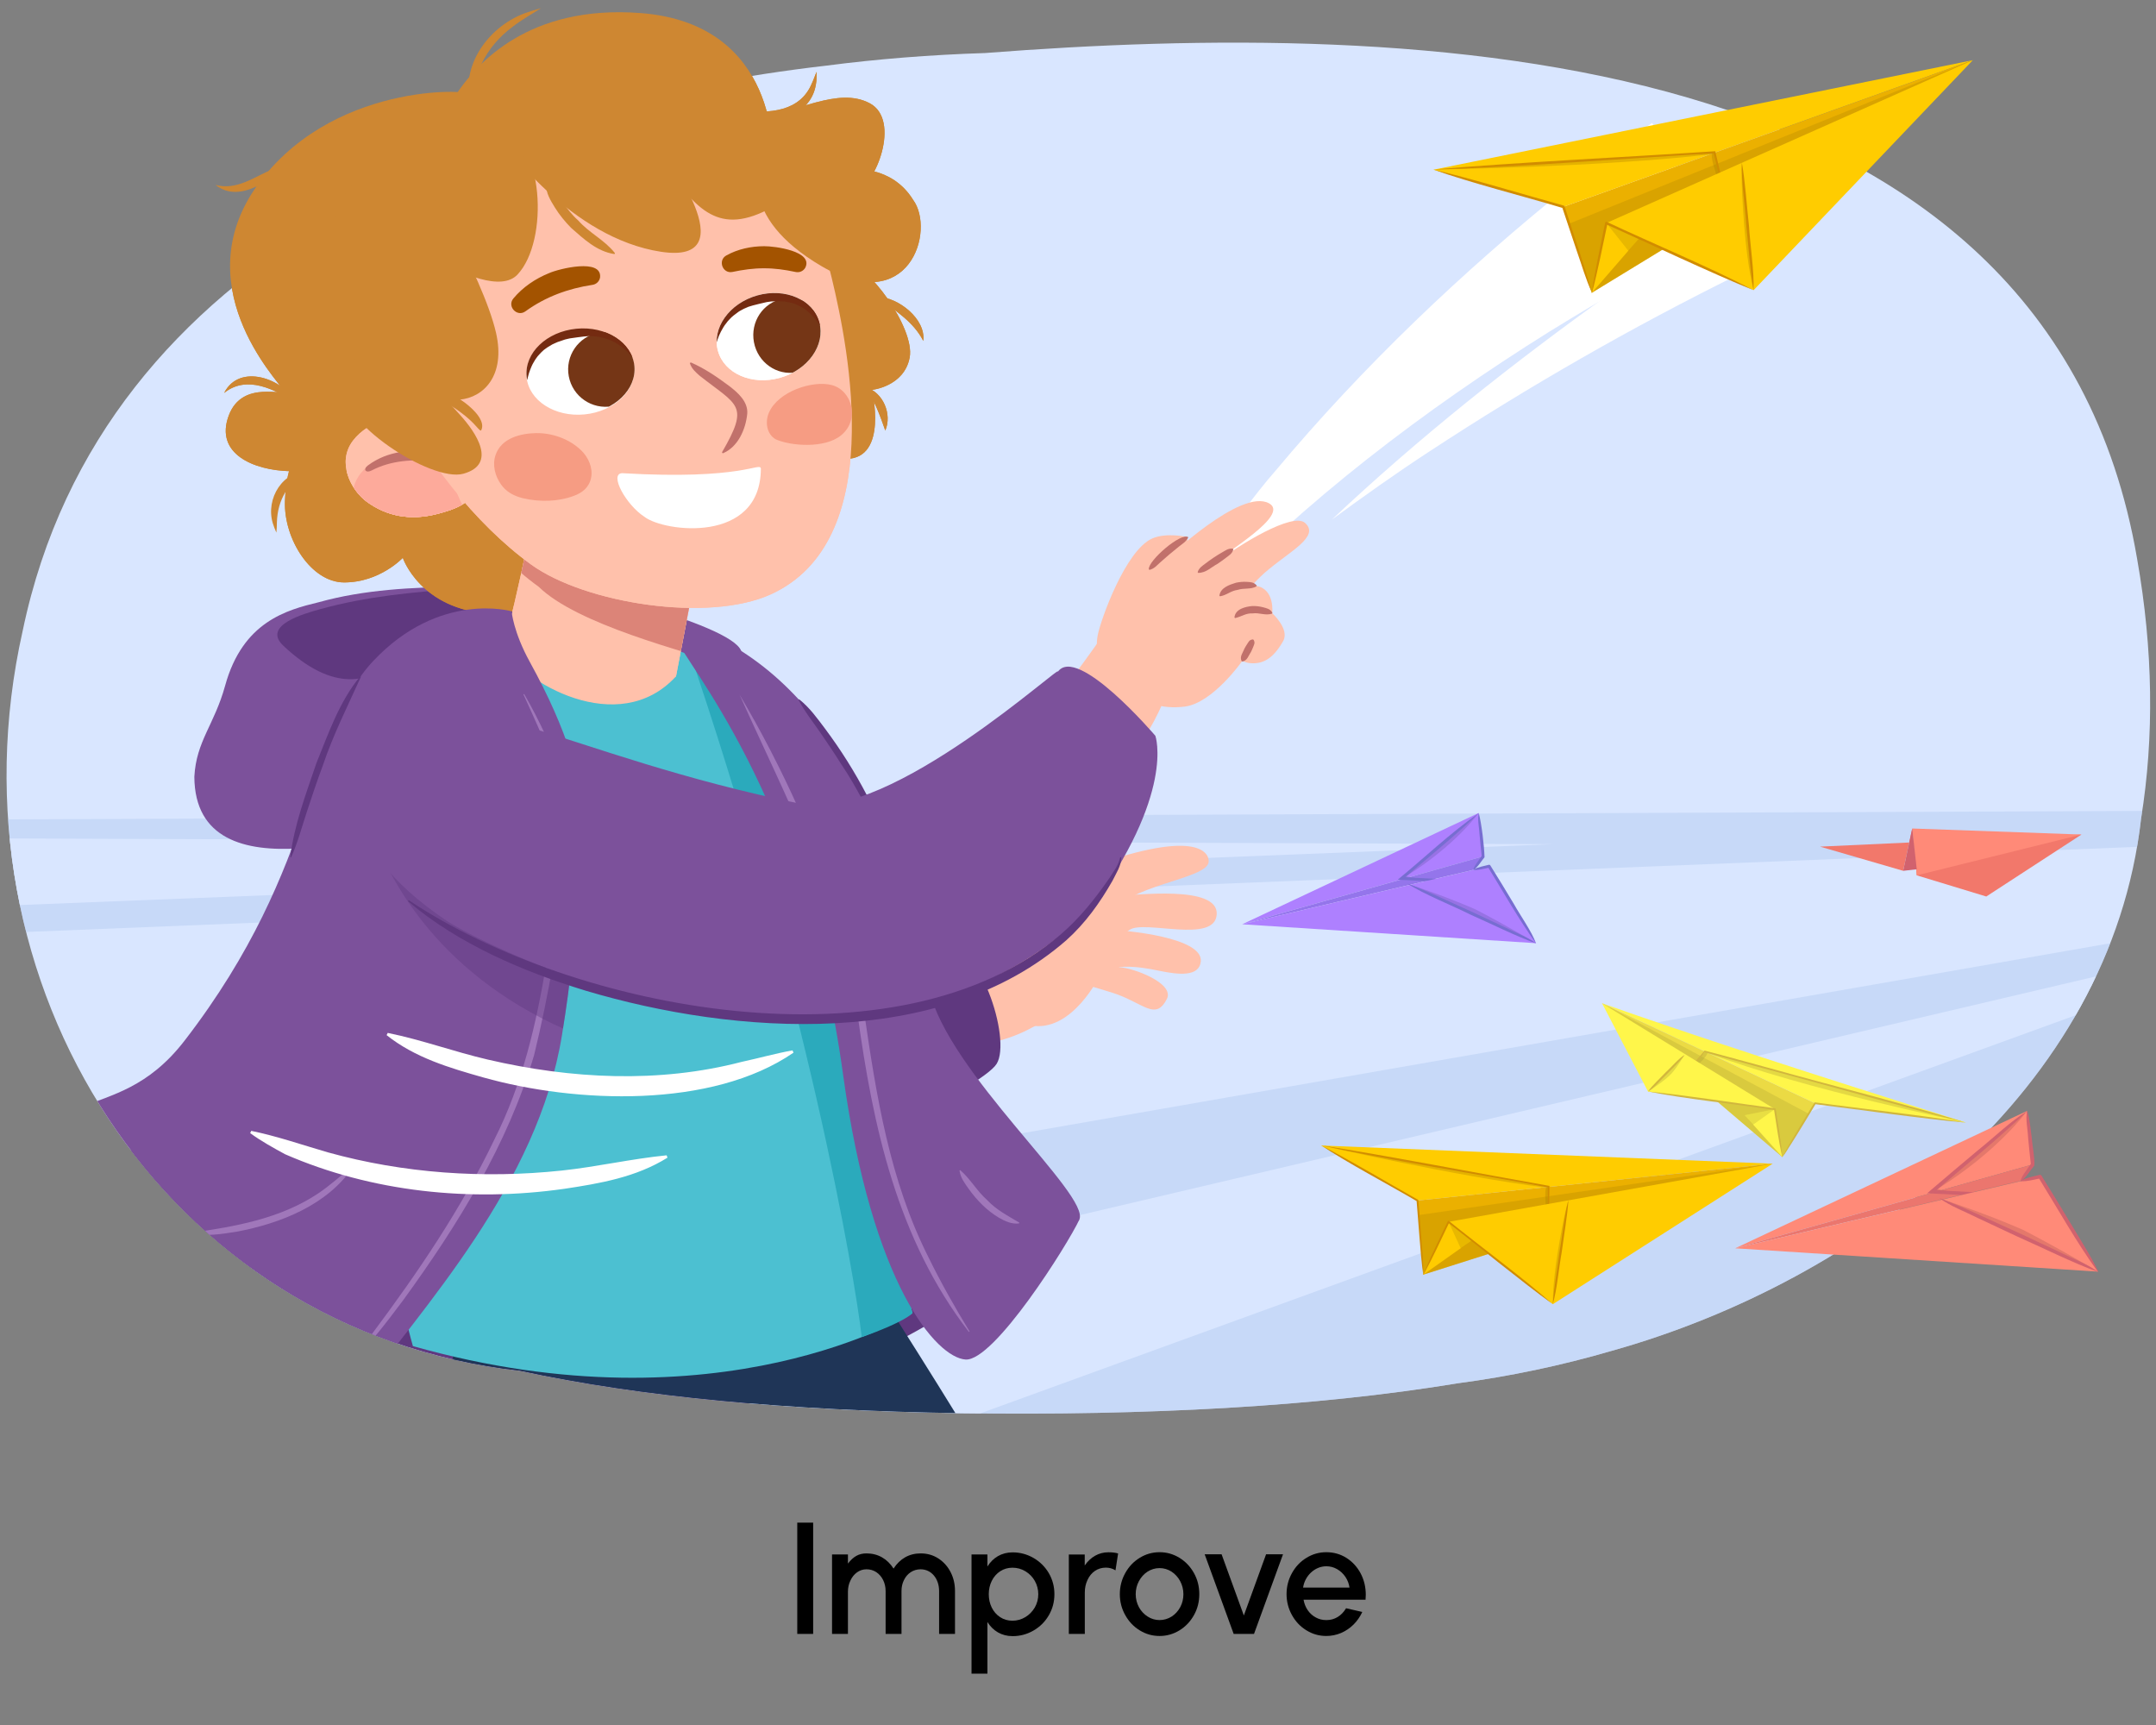 <?xml version="1.0" encoding="UTF-8"?>
<svg id="uuid-d55c7751-4262-4955-b79c-ecc1eb23493b" data-name="Artwork" xmlns="http://www.w3.org/2000/svg" width="380" height="304" xmlns:xlink="http://www.w3.org/1999/xlink" viewBox="0 0 380 304">
  <rect x="0" y="0" width="380" height="304" fill="#808080" stroke="none"/>
  <defs>
    <clipPath id="uuid-e447fe72-3fc0-4dd0-be49-e4cb971bd940">
      <path d="M-23.321,112.577C-39,20.513-151,17.55-226.363,23.393c-9.741,.31-19.045,1.06-27.915,2.212-58.722,6.76-127.722,32.44-141.722,99.602-14,62.224,25,123.46,87.657,130.422,10.629,2.293,22.329,4.037,35.278,5.276,12.949,1.236,27.154,1.974,42.72,2.192,16.412,.229,31.905-.081,46.463-.928,14.558-.85,28.19-2.262,40.93-4.361,8.992-1.194,18.096-3.095,27.059-5.712,43.892-12.317,87.892-45.898,93.265-93.799,2.331-14.392,2.119-29.79-.693-45.72Z" style="fill: #d9e6ff;"/>
    </clipPath>
    <clipPath id="uuid-736e936e-81cc-4966-8310-377d08b9f9eb">
      <path d="M376.679,98.53C361,6.466,249,3.503,173.637,9.346c-9.741,.31-19.045,1.06-27.915,2.212C87,18.318,18,43.998,4,111.16c-14,62.224,25,123.46,87.657,130.422,10.629,2.293,22.329,4.037,35.278,5.276,12.949,1.236,27.154,1.974,42.72,2.192,16.412,.229,31.905-.081,46.463-.928,14.558-.85,28.19-2.262,40.93-4.361,8.992-1.194,18.096-3.095,27.059-5.712,43.892-12.317,87.892-45.898,93.265-93.799,2.331-14.392,2.119-29.79-.693-45.72Z" style="fill: #d9e6ff;"/>
    </clipPath>
    <clipPath id="uuid-a2b6fa93-3a6c-4949-b990-587dffde5416">
      <path d="M119.149,119.193l4.88-25.518-29.329-6.79s-3.371,18.428-6.08,27.126c9.809,.93,23.311,8.786,30.529,5.182Z" style="fill: #ffc1ab;"/>
    </clipPath>
    <clipPath id="uuid-ed04adf9-7c46-4f69-a98a-80031d2fbffb">
      <path d="M121.077,120.376l5.085-25.489-33.942-7.428s-5.538,16.699-8.474,25.366c3.826,8.422,17.522,18.34,37.331,7.551Z" style="fill: none;"/>
    </clipPath>
    <clipPath id="uuid-7cb8a2c9-5c17-42fe-a845-f4b9a3467d97">
      <path d="M90.175,107.731s-12.679-3.665-24.369,8.733c-11.69,12.399-9.186,35.721-33.279,66.936-12.867,16.67-26.064,4.631-26.795,29.333,.966,14.172,12.67,28.084,32.515,34.89,14.539,2.01,14.398,11.338,26.822-4.548,12.628-17.035,29.706-34.401,33.967-60.584,3.448-21.189,1.342-21.341,2.067-26.585s10.823-17.601-7.727-39.263c-5.188-6.059-3.201-8.912-3.201-8.912Z" style="fill: none;"/>
    </clipPath>
    <clipPath id="uuid-aec9be72-cf83-42ac-9145-05eb36d9272a">
      <path d="M90.175,107.731s-12.679-3.665-24.369,8.733c-11.69,12.399-9.186,35.721-33.279,66.936-12.867,16.67-26.064,4.631-26.795,29.333,.966,14.172,11.487,26.332,32.515,34.89,13.8,4.342,17.486,6.461,23.913-.481,12.628-17.035,32.615-38.468,36.876-64.651,3.448-21.189,1.342-21.341,2.067-26.585s6.036-14.285-7.727-39.263c-2.919-5.298-3.201-8.912-3.201-8.912Z" style="fill: none;"/>
    </clipPath>
    <clipPath id="uuid-66844642-e4cd-4ea4-966a-bc8069745824">
      <path d="M62.214,77.654c2.829-3.705,8.003-4.499,12.033-5.069,1.47-.207,1.908,1.321,1.216,2.236,.031,.019,.067,.022,.096,.046,.048,.037,.087,.082,.134,.122,1.915,.985,3.04,2.939,3.978,5.024,1.001,1.798,1.829,3.72,2.717,5.592,.073,.063,.152,.117,.216,.207,1.965,2.749-3.623,4.268-5.582,4.769-4.793,1.226-8.918,.353-12.364-2.157-2.803-2.043-5.359-6.951-2.443-10.77Z" style="fill: #ffc1ab;"/>
    </clipPath>
    <clipPath id="uuid-b23d7226-f4e8-448a-96e9-33486c989044">
      <path d="M92.818,66.348c.403,4.14,4.981,7.083,10.229,6.574,5.244-.509,9.169-4.278,8.767-8.417-.404-4.139-4.981-7.083-10.226-6.573-5.246,.509-9.173,4.278-8.77,8.416Z" style="fill: none;"/>
    </clipPath>
    <clipPath id="uuid-e790cf62-b2d6-45a5-b2fb-5f59e587c2b1">
      <path d="M144.405,56.808c1.106,4.008-1.997,8.383-6.929,9.77-4.932,1.388-9.828-.736-10.934-4.745-1.106-4.007,1.994-8.381,6.928-9.769,4.932-1.387,9.828,.737,10.935,4.745Z" style="fill: #fff;"/>
    </clipPath>
    <clipPath id="uuid-7a0efd9d-b64e-4366-bdec-989cc0f139b3">
      <path d="M62.214,77.654c2.829-3.705,8.003-4.499,12.033-5.069,1.47-.207,1.908,1.321,1.216,2.236,.031,.019,.067,.022,.096,.046,.048,.037,.087,.082,.134,.122,1.915,.985,3.04,2.939,3.978,5.024,1.001,1.798,1.829,3.72,2.717,5.592,.073,.063,.152,.117,.216,.207,1.965,2.749-3.623,4.268-5.582,4.769-4.793,1.226-8.918,.353-12.364-2.157-2.803-2.043-5.359-6.951-2.443-10.77Z" style="fill: #ffc1ab;"/>
    </clipPath>
    <clipPath id="uuid-e452399e-465a-4395-a046-2e24c2abf0e9">
      <path d="M92.818,66.348c.403,4.14,4.981,7.083,10.229,6.574,5.244-.509,9.169-4.278,8.767-8.417-.404-4.139-4.981-7.083-10.226-6.573-5.246,.509-9.173,4.278-8.77,8.416Z" style="fill: none;"/>
    </clipPath>
    <clipPath id="uuid-e606cf13-44fb-4f3c-a6d6-b1c60006c602">
      <path d="M144.405,56.808c1.106,4.008-1.997,8.383-6.929,9.77-4.932,1.388-9.828-.736-10.934-4.745-1.106-4.007,1.994-8.381,6.928-9.769,4.932-1.387,9.828,.737,10.935,4.745Z" style="fill: #fff;"/>
    </clipPath>
    <clipPath id="uuid-82fd7137-5c3f-4a79-9f29-e99489369a01">
      <path d="M658.108,39.228c-1.978-.25-3.955-.501-5.929-.76-54.603-7.154-109.511-19.156-164.477-7.307-9.59,2.067-18.753,4.85-27.311,8.483-31.919,11.1-52.891,38.358-56.885,68.342-6.991,45.43-.999,100.855,42.942,123.57,72.902,38.161,165.777,42.704,246.195,21.648,11.69-3.669,22.918-8.456,33.533-14.569,10.615-6.113,20.617-13.552,29.855-22.525,29.96-29.984,27.962-76.323,11.984-112.667-12.24-26.859-38.293-47.807-68.542-56.764-13.386-3.964-27.403-5.684-41.365-7.45Z" style="fill: #d2ffff;"/>
    </clipPath>
  </defs>
  <g>
    <path d="M-23.321,112.577C-39,20.513-151,17.55-226.363,23.393c-9.741,.31-19.045,1.06-27.915,2.212-58.722,6.76-127.722,32.44-141.722,99.602-14,62.224,25,123.46,87.657,130.422,10.629,2.293,22.329,4.037,35.278,5.276,12.949,1.236,27.154,1.974,42.72,2.192,16.412,.229,31.905-.081,46.463-.928,14.558-.85,28.19-2.262,40.93-4.361,8.992-1.194,18.096-3.095,27.059-5.712,43.892-12.317,87.892-45.898,93.265-93.799,2.331-14.392,2.119-29.79-.693-45.72Z" style="fill: #d9e6ff;"/>
    <g style="clip-path: url(#uuid-e447fe72-3fc0-4dd0-be49-e4cb971bd940);">
      <polygon points="-11.301 317.306 -414.65 317.306 -367.183 301.009 2.552 123.168 -11.301 317.306" style="fill: #bad0f4;"/>
    </g>
  </g>
  <g>
    <path d="M140.519,268.337h2.801v19.611h-2.801v-19.611Z"/>
    <path d="M149.451,273.94v1.611c.938-1.219,1.905-1.793,3.264-1.793,2.031,0,3.67,.952,4.776,2.675,1.106-1.723,2.746-2.675,4.763-2.675,1.163,0,2.214,.294,3.138,.896,.925,.602,1.639,1.4,2.157,2.409,.519,1.008,.771,2.115,.771,3.32v7.564h-2.802v-7.564c0-2.129-1.316-3.824-3.264-3.824-1.288,0-2.367,.729-2.928,1.891-.294,.588-.434,1.232-.434,1.933v7.564h-2.802v-7.564c0-1.401-.616-2.634-1.639-3.32-.519-.336-1.093-.504-1.737-.504-1.219,0-2.27,.771-2.829,1.989-.295,.602-.435,1.261-.435,1.961v7.438h-2.802v-14.007h2.802Z"/>
    <path d="M171.233,273.94h2.802v2.129c.967-1.555,2.493-2.493,4.44-2.493,1.331,0,2.563,.336,3.698,.994,1.135,.659,2.031,1.555,2.689,2.676,.658,1.134,.98,2.367,.98,3.698,0,1.345-.322,2.578-.98,3.712-.658,1.135-1.555,2.031-2.689,2.689-1.135,.659-2.367,.995-3.698,.995-1.947,0-3.474-.938-4.44-2.493v9.105h-2.802v-21.011Zm3.572,4.65c-.351,.714-.532,1.499-.532,2.353,0,1.723,.729,3.222,2.003,4.048,.63,.42,1.358,.63,2.171,.63,1.625,0,3.096-.896,3.937-2.325,.406-.714,.616-1.499,.616-2.354,0-1.681-.868-3.194-2.27-4.034-.7-.42-1.456-.63-2.283-.63-1.61,0-2.928,.896-3.642,2.312Z"/>
    <path d="M196.606,276.742c-.519-.322-1.078-.476-1.695-.476-1.456,0-2.619,.826-3.235,2.171-.322,.672-.477,1.415-.477,2.213v7.298h-2.815v-13.994h2.802v1.933c1.009-1.471,2.466-2.325,4.16-2.325,.715,0,1.289,.07,1.723,.21l-.462,2.97Z"/>
    <path d="M200.874,287.317c-1.079-.658-1.92-1.555-2.55-2.689-.63-1.121-.952-2.353-.952-3.684,0-1.345,.322-2.577,.952-3.712s1.471-2.031,2.55-2.689c1.064-.658,2.227-.995,3.502-.995s2.437,.336,3.516,.995c1.064,.658,1.919,1.555,2.549,2.689,.631,1.135,.938,2.367,.938,3.712,0,1.331-.308,2.563-.938,3.684-.63,1.135-1.484,2.031-2.549,2.689-1.079,.658-2.241,.995-3.516,.995s-2.438-.336-3.502-.995Zm7.157-4.104c.364-.701,.547-1.457,.547-2.27,0-1.639-.812-3.138-2.102-3.978-.645-.406-1.345-.616-2.101-.616-1.556,0-2.9,.91-3.643,2.311-.378,.714-.561,1.471-.561,2.283,0,1.681,.827,3.138,2.115,3.95,.631,.406,1.331,.616,2.088,.616,1.555,0,2.913-.896,3.655-2.297Z"/>
    <path d="M217.437,287.948l-5.112-14.036h2.983l3.922,10.786,3.922-10.786h2.984l-5.113,14.036h-3.586Z"/>
    <path d="M230.26,287.317c-1.079-.658-1.92-1.555-2.55-2.689s-.952-2.367-.952-3.698,.322-2.563,.952-3.698,1.471-2.031,2.55-2.689c1.064-.658,2.227-.995,3.501-.995,1.303,0,2.494,.336,3.559,1.009,1.051,.672,1.891,1.583,2.493,2.717,.603,1.149,.91,2.409,.91,3.782,0,.28-.014,.574-.042,.868h-10.926c.238,1.359,.995,2.494,2.129,3.11,.575,.322,1.191,.476,1.877,.476h.057c1.415,0,2.647-.756,3.432-2.087l2.857,.658c-.771,1.667-2.073,2.984-3.726,3.698-.827,.35-1.709,.532-2.62,.532-1.274,0-2.437-.336-3.501-.995Zm7.592-7.536c-.183-1.358-1.009-2.577-2.186-3.25-.588-.336-1.219-.504-1.905-.504-2.03,0-3.781,1.681-4.09,3.754h8.181Z"/>
  </g>
  <g>
    <path d="M376.679,98.53C361,6.466,249,3.503,173.637,9.346c-9.741,.31-19.045,1.06-27.915,2.212C87,18.318,18,43.998,4,111.16c-14,62.224,25,123.46,87.657,130.422,10.629,2.293,22.329,4.037,35.278,5.276,12.949,1.236,27.154,1.974,42.72,2.192,16.412,.229,31.905-.081,46.463-.928,14.558-.85,28.19-2.262,40.93-4.361,8.992-1.194,18.096-3.095,27.059-5.712,43.892-12.317,87.892-45.898,93.265-93.799,2.331-14.392,2.119-29.79-.693-45.72Z" style="fill: #d9e6ff;"/>
    <g style="clip-path: url(#uuid-736e936e-81cc-4966-8310-377d08b9f9eb);">
      <polygon points="-62.984 166.967 401.403 148.242 391.379 142.856 -9.064 144.439 -62.984 166.967" style="fill: #bad0f4; opacity: .6;"/>
      <polygon points="352.865 279.613 -28.665 232.562 17.564 228.089 402.986 160.814 352.865 279.613" style="fill: #bad0f4; opacity: .6;"/>
      <path d="M302.833,41.864c-10.198,4.905-20.135,10.647-29.776,16.597-21.976,13.735-43.075,29.759-60.971,48.609-1.829,1.806-4.123,4.596-5.841,6.518-3.475,3.731-7.843,9.698-10.977,13.759,1.567-2.886,4.697-9.006,6.292-11.702,1.714-2.756,4.148-6.727,5.852-9.464,3.427-5.016,7.993-11.571,11.792-16.268,1.639-2.12,3.879-5.003,5.625-6.974,15.388-18.397,32.938-35.083,51.635-50.135,3.955-3.174,8.615-6.776,12.731-9.726,.629-.453,1.26-.906,1.999-1.406l11.642,20.191h0Z" style="fill: #fff;"/>
      <polygon points="46.333 247.957 412.483 161.96 126.527 265.895 46.333 247.957" style="fill: #d9e6ff;"/>
      <polygon points="-27.711 160.736 273.726 148.77 -12.23 147.715 -27.711 160.736" style="fill: #d9e6ff;"/>
      <g>
        <polygon points="218.94 162.888 260.604 143.279 261.433 150.913 218.94 162.888" style="fill: #ae80ff;"/>
        <polygon points="261.433 150.913 259.71 153.279 218.94 162.888 261.433 150.913" style="fill: #9475eb;"/>
        <path d="M247.028,154.798l13.56-11.488s-4.028,5.654-12.734,11.087c1.15,.619,11.351,1.085,11.351,1.085l-12.177-.684Z" style="fill: #6757ae; opacity: .33;"/>
        <polygon points="218.94 162.888 259.199 153.345 259.71 153.279 218.94 162.888" style="fill: #6c53a6; opacity: .26;"/>
        <path d="M260.626,143.305c-4.28,4.121-8.928,7.82-13.426,11.696l-.158-.469c3.541,.311,8.829,.31,12.16,.984-3.536,.1-8.611-.301-12.19-.452l-.661-.034c4.724-3.878,9.351-8.297,14.275-11.725h0Z" style="fill: #776dd1;"/>
        <polygon points="270.744 166.223 262.46 152.652 218.94 162.888 270.744 166.223" style="fill: #ae80ff;"/>
        <path d="M248.079,155.758s6.127,1.952,11.902,4.469c5.22,2.671,10.763,5.996,10.763,5.996l-22.665-10.465Z" style="fill: #6757ae; opacity: .33;"/>
        <path d="M270.73,166.253c-3.408-1.2-8.083-3.54-11.435-5.01-3.033-1.535-8.589-3.753-11.202-5.516,3.402,1.213,8.086,3.535,11.435,5.01l5.652,2.647c1.814,.924,3.991,1.707,5.549,2.869h0Z" style="fill: #776dd1;"/>
        <path d="M260.637,143.268c.52,2.05,.946,5.691,1.015,7.804-.56,.673-1.17,1.73-1.915,2.226-.144-.26,.47-1.085,.641-1.344l.836-1.201-.05,.188c-.158-1.27-.256-2.547-.388-3.819-.058-1.245-.421-2.687-.139-3.854h0Z" style="fill: #776dd1;"/>
        <path d="M270.715,166.24c-3.053-4.236-5.73-9.022-8.472-13.455l.274,.115c-.924,.177-1.824,.459-2.799,.411l-.015-.066c.858-.465,1.792-.6,2.701-.841,.11-.029,.22,.022,.274,.116,1.401,2.249,2.787,4.508,4.144,6.783,1.093,1.975,3.204,4.929,3.894,6.937h0Z" style="fill: #776dd1;"/>
      </g>
      <g>
        <g>
          <polygon points="51.615 154.615 104.152 152.186 85.02 164.637 71.051 160.385 70.14 150.971 68.317 159.474 51.615 154.615" style="fill: #f2786b;"/>
          <polygon points="70.14 150.971 104.152 152.186 71.051 160.385 70.14 150.971" style="fill: #ff8a78;"/>
          <polygon points="68.317 159.474 70.14 150.971 71.051 159.171 68.317 159.474" style="fill: #d1626e;"/>
        </g>
        <path d="M126.594,274.18c-3.587,7.142-10.528,33.373-9.105,34.891s35.137,8.076,40.465,10.775c5.328,2.699,25.455-29.498,8.435-40.402-17.02-10.904-39.796-5.263-39.796-5.263Z" style="fill: #1f3557;"/>
        <g>
          <path d="M183.728,180.06c-3.283,1.934-6.987,3.931-15.417,4.619s-4.322-5.954-4.322-5.954c0,0,1.468-5.527,2.423-7.004,.955-1.477,13.184-3.913,13.184-3.913l4.133,12.252Z" style="fill: #ffc1ab;"/>
          <path d="M94.528,119.188c.271,5.029,8.808,50.817,31.44,54.815,20.564,3.632,33.638-6.073,39.856-7.428,6.706-1.462,12.53,16.629,9.833,20.911-2.697,4.282-32.614,18.959-50.713,19.382-22.184,.519-45.397-11.377-54.28-46.76-9.739-38.79,23.864-40.92,23.864-40.92Z" style="fill: #5f387f;"/>
          <g>
            <path d="M176.314,172.129s-1.202-12.982,14.304-18.79c20.313-7.609,22.533-3.095,22.415-1.457-.228,3.14-15.028,4.116-17.144,9.477-2.116,5.361-10.684,13.436-19.575,10.77Z" style="fill: #ffc1ab;"/>
            <path d="M196.837,157.863c3.195-.055,17.928-1.983,17.613,3.275-.315,5.257-12.778,.911-15.362,2.735-2.584,1.824-9.11,4.718-8.459,1.252,.651-3.466,6.208-7.261,6.208-7.261Z" style="fill: #ffc1ab;"/>
            <path d="M193.436,163.714c5.652,.159,18.645,1.573,18.205,5.736-.289,2.738-3.927,2.339-7.36,1.627s-9.237-1.692-11.142,1.592-15.148-5.47-7.426-7.212l7.723-1.742Z" style="fill: #ffc1ab;"/>
            <path d="M197.319,170.458c2.417,.111,9.753,2.81,8.345,5.586-1.771,3.492-3.621,1.367-7.765-.412s-12.851-2.999-8.452-4.926c4.399-1.927,7.871-.248,7.871-.248Z" style="fill: #ffc1ab;"/>
            <path d="M193.93,171.759s-4.941,10.391-12.336,8.945c-3.205-.627-3.733-2.539-5.077-8.032-1.051-4.295,8.37-8.666,8.37-8.666l9.043,7.752Z" style="fill: #ffc1ab;"/>
            <path d="M188.749,149.222c1.188,1.244,2.168,6.454-2.447,13.322-4.615,6.868-9.645,5.433-8.786,4.224,3.581-5.038,6.346-15.311,6.995-17.137,.888-2.5,3.05-1.654,4.238-.41Z" style="fill: #ffc1ab;"/>
            <path d="M189.774,153.764c1.673,3.088-.95,9.638-4.224,10.829l-.093-.114c1.554-2.506,3.324-4.769,3.71-7.773,.166-.955,.083-1.881,.46-2.923l.146-.019h0Z" style="fill: #b7624b;"/>
          </g>
        </g>
        <g>
          <path d="M97.569,102.619c-6.688,1.954-25.337-.976-41.388,3.512-5.631,1.359-13.39,3.409-16.501,14.703-1.907,6.922-5.089,9.748-5.426,16.055,.121,22.058,35.454,8.828,41.559,8.263,6.104-.565,22.337-15.42,26.12-20.153,2.915-3.647,30.361-5.835,28.708-10.28-1.867-5.02-33.071-12.1-33.071-12.1Z" style="fill: #7c519b;"/>
          <path d="M97.722,102.155c-6.688,1.954-25.272,.721-41.324,5.21-2.768,.774-10.289,2.831-6.45,6.441,17.913,16.844,24.841-8.414,27.813-2.219,8.045,16.764,7.799,20.369,13.903,19.804s12.924-1.336,10.421-6.855c-2.503-5.519-4.363-22.38-4.363-22.38Z" style="fill: #5f387f;"/>
        </g>
        <path d="M10.351,205.149c5.644-.24,28.163,47.571,96.404,46.293,42.633-.799,83.476-36.494,83.476-36.494l-138.66-17.873-41.219,8.074Z" style="fill: #5f387f;"/>
        <path d="M140.841,285.131c6.918,11.812,8.703,19.521,21.649,22.093,12.946,2.572,29.325,5.658,26.984-10.374-2.173-14.88-24.729-42.453-32.869-45.426-8.14-2.973-15.764,33.708-15.764,33.708Z" style="fill: #ffc1ab;"/>
        <path d="M140.841,285.131c3.778,6.451,6.025,11.678,9.396,15.513,2.801,3.187,3.719-2.121,14.704-10.713,14.356-11.227,16.37-12.677,16.37-12.677-7.761-13.904-18.751-23.657-24.705-25.831-8.14-2.973-15.764,33.708-15.764,33.708Z" style="fill: #dc8478;"/>
        <g>
          <path d="M80.901,226.37c-1.868,6.04-4.993,32.003,21.097,44.187,20.97,9.793,23.483,26.706,31.494,27.769,2.547,.338,32.44-8.084,49.546-22.47,2.183-1.836-37.07-62.182-37.07-62.182l-65.067,12.695Z" style="fill: #1f3557;"/>
          <path d="M81.956,246.356c3.48-.967,8.639-1.15,12.245-1.579l.35-.034,.182,.298c3.65,5.742,7.674,17.524-1.303,20.297l-.057-.136c1.584-.952,2.977-2.195,3.718-3.883,2.081-5.234-.829-11.058-3.322-15.671l.532,.264-6.149,.485c-2.049,.169-4.102,.294-6.183,.106l-.013-.146h0Z" style="fill: #526f97;"/>
          <path d="M121.681,288.89c3.131,2.992,5.73,7.179,8.556,10.277,4.963-.952,10.697-3.342,16.06-4.264l.046,.139c-2.285,1.239-4.732,2-7.168,2.79-2.938,.878-5.84,2.025-8.911,2.493-.09,.018-.567-.015-.706-.192-1.477-1.481-2.527-3.101-3.778-4.724-1.507-2.072-3.099-4.08-4.219-6.433l.118-.087h0Z" style="fill: #172841;"/>
        </g>
        <path d="M73.619,117.451c5.559-10.274,38.057-6.796,51.47-.666,13.413,6.13,21.251,57.668,25.816,74.714,4.74,17.704,9.916,39.932,9.916,39.932,0,0-33.855,21.131-88.047,5.795-8.969-31.71-6.915-88.715,.846-119.775Z" style="fill: #4cc0d1;"/>
        <g>
          <path d="M149.047,236.681c3.008-16.236-24.876-102.286-32.258-124.626-15.479-3.541-38.584-3.081-43.171,5.396-7.761,31.06-9.816,88.066-.846,119.776,35.305,9.991,61.968,4.505,76.272-.533l.002-.013Z" style="fill: none;"/>
          <path d="M151.884,235.644s0-.004,0,0c7.652-2.695,8.937-4.212,8.937-4.212,0,0-5.175-22.228-9.916-39.932-4.564-17.047-12.129-70.566-25.542-76.695-2.346-1.072-1.33-1.451-4.611-2.201,21.524,62.785,29.912,112.459,31.132,123.041Z" style="fill: #2baabc;"/>
        </g>
        <g>
          <path d="M58.017,77.706c.968-1.163-7.329-3.043-7.793,10.616-.228,6.714,4.649,14.303,10.397,14.32,6.324,.019,10.374-4.336,10.374-4.336,0,0,3.034,9.079,15.453,9.869,7.667,.488,9.299-5.356,14.918-17.288,6.843-14.532-7.12-25.93-19.072-22.754s-24.276,9.572-24.276,9.572Z" style="fill: #ce8732;"/>
          <path d="M58.017,77.706c.968-1.163-7.329-3.043-7.793,10.616-.228,6.714,4.649,14.303,10.397,14.32,6.324,.019,10.374-4.336,10.374-4.336,0,0,3.034,9.079,15.453,9.869,7.667,.488,9.299-5.356,14.918-17.288,6.843-14.532-7.12-25.93-19.072-22.754s-24.276,9.572-24.276,9.572Z" style="fill: #ce8732;"/>
          <path d="M54.577,82.962c-3.789,1.863-5.671,5.129-5.773,9.149-.02,.57-.018,1.147-.089,1.755-.255-.537-.456-1.103-.644-1.68-1.279-4.352,1.776-9.3,6.506-9.223h0Z" style="fill: #ce8732;"/>
        </g>
        <g>
          <path d="M118.961,112.095c1.484,4.633,22.841,27.761,29.628,77.246,5.116,37.305,16.533,49.908,21.589,50.25,5.055,.343,18.025-20.291,20.052-24.643,2.027-4.352-23.187-25.924-26.498-40.633s-11.146-45.669-33.092-59.596c-6.256-3.777-11.679-2.624-11.679-2.624Z" style="fill: #7c519b;"/>
          <path d="M130.367,122.447c7.667,12.951,13.825,26.819,18.483,41.134,1.514,4.787,2.732,9.724,3.442,14.699,2.155,14.841,4.529,29.772,11.339,43.26,2.191,4.48,4.646,8.832,7.263,13.108l-.122,.083c-12.668-16.428-16.91-36.184-19.665-56.263-2.883-19.815-12.772-38.176-20.741-56.021h0Z" style="fill: #a077ba;"/>
          <path d="M169.241,206.213c1.834,1.594,2.925,3.671,4.733,5.262,1.652,1.767,3.597,2.743,5.673,3.986l-.03,.144c-1.293,.174-2.492-.393-3.558-1.005-2.128-1.263-3.873-3.065-5.305-5.053-.694-.994-1.462-1.966-1.642-3.264l.128-.071h0Z" style="fill: #a077ba;"/>
        </g>
        <g>
          <path d="M119.149,119.193l4.88-25.518-29.329-6.79s-3.371,18.428-6.08,27.126c3.24,6.079,20.357,16.284,30.529,5.182Z" style="fill: #ffc1ab;"/>
          <g>
            <path d="M119.149,119.193l4.88-25.518-29.329-6.79s-3.371,18.428-6.08,27.126c9.809,.93,23.311,8.786,30.529,5.182Z" style="fill: #ffc1ab;"/>
            <g style="clip-path: url(#uuid-a2b6fa93-3a6c-4949-b990-587dffde5416);">
              <g style="clip-path: url(#uuid-ed04adf9-7c46-4f69-a98a-80031d2fbffb);">
                <path d="M86.37,88.401c-.021-.96,.119-1.925,.496-2.885,1.54-3.901,9.172-1.472,7.638,2.416-.598,1.513,.644,3.457,2.428,5.316,6.96,5.498,15.8,9.191,25.333,11.326,2.043,.361,4.052,.726,5.956,1.167,2.946,.682,3.138,3.482,1.615,5.068,.79,.253,1.577,.513,2.355,.79,4.808,1.718,2.047,7.424-2.928,5.9-9.037-2.769-27.571-7.492-34.311-14.087-4.634-3.354-8.634-7.404-9.989-12.104-.35-1.22,.323-2.253,1.405-2.908Z" style="fill: #dc8478;"/>
              </g>
            </g>
          </g>
        </g>
        <path d="M148.808,299.566c.015-.647,.388-.846,.672-1.152,.29-.297,.603-.571,.879-.844,.057-.048,.226-.205,.271-.26,.171-.248,.572-.45,.781-.568,.373-.203,.702-.461,1.303-.313l.081,.122c-.148,.819-.742,.967-1.208,1.433-.361,.508-.918,.909-1.416,1.262-.357,.231-.638,.554-1.272,.435l-.092-.114h0Z" style="fill: #c1716b;"/>
        <g>
          <path d="M90.175,107.731s-12.679-3.665-24.369,8.733c-11.69,12.399-9.186,35.721-33.279,66.936-12.867,16.67-26.064,4.631-26.795,29.333,.966,14.172,11.487,26.332,32.515,34.89,13.8,4.342,17.486,6.461,23.913-.481,12.628-17.035,32.615-38.468,36.876-64.651,3.448-21.189,1.342-21.341,2.067-26.585s6.036-14.285-7.727-39.263c-2.919-5.298-3.201-8.912-3.201-8.912Z" style="fill: #7c519b;"/>
          <g style="clip-path: url(#uuid-7cb8a2c9-5c17-42fe-a845-f4b9a3467d97);">
            <path d="M60.364,241.39l2.7-3.056,2.477-3.225c8.115-10.854,15.795-22.139,21.643-34.391,4.925-9.744,7.352-20.342,9.132-31.043,1.385-8.008,2.618-16.086,2.65-24.219,.363-8.273-3.371-15.699-6.711-23.085l.13-.069c1.362,2.362,2.617,4.785,3.755,7.267,1.139,2.484,2.213,4.995,2.95,7.672,1.314,5.39,.931,10.95,.525,16.408-1.056,10.878-2.879,21.648-5.471,32.265-4.64,15.773-13.454,29.956-23.041,43.166-3.221,4.314-6.63,8.764-10.632,12.411l-.106-.101h0Z" style="fill: #a077ba;"/>
          </g>
          <path d="M33.631,217.268c7.794-1.105,15.737-2.481,22.404-6.917,2.181-1.462,4.09-3.201,6.157-4.921l.113,.093c-4.51,6.826-12.889,10.1-20.646,11.549-2.644,.429-5.344,.823-8.028,.343v-.147h0Z" style="fill: #a077ba;"/>
        </g>
        <path d="M140.85,123.237c1.853,1.46,3.197,3.36,4.585,5.202,2.768,3.705,5.234,7.631,7.37,11.736,1.064,2.049,2.11,4.151,2.507,6.475l-.137,.052c-2.347-3.974-4.231-8.096-6.829-11.908-1.215-1.938-2.492-3.838-3.79-5.724-1.296-1.893-2.733-3.66-3.818-5.738l.113-.094h0Z" style="fill: #5f387f;"/>
        <path d="M64.864,237.428l-.028-.071c-.53-1.324-1.889-2.102-3.305-1.929-3.972,.484-10.395,2.299-12.197,3.317-.812,.459-1.089,1.743-.749,2.593l1.498,3.745c.34,.851,1.444,1.651,2.331,1.361,2.131-.699,7.014-2.758,11.115-5.163,1.335-.783,1.91-2.416,1.335-3.853Z" style="fill: #a077ba;"/>
        <g>
          <path d="M105.508,366.753c-6.405,4.433-22.095-1.694-16.63-8.167,36.515-43.242,69.943-68.457,80.095-71.12,6.382-1.536,15.031-.563,16.943,2.039,20.985,24.995-37.07,47.256-80.409,77.247Z" style="fill: #ffc1ab;"/>
          <path d="M173.584,297.45c.499,.529,.427,1.065,.486,1.599,.05,.534,.062,1.069,.08,1.604-.112,1.115,.221,2.196-.493,3.215l-.147,.002c-.463-.53-.435-1.065-.481-1.599-.093-1.069-.109-2.138-.041-3.209,.046-.535-.037-1.069,.449-1.61l.147-.002h0Z" style="fill: #c1716b;"/>
        </g>
        <path d="M51.166,151.061c.681-5.718,2.76-11.116,4.59-16.541,2.144-5.289,4.048-10.865,7.731-15.329l.124,.079c-2.357,5.213-4.896,10.243-6.724,15.664-.995,2.664-1.893,5.365-2.784,8.068-.892,2.706-1.611,5.456-2.795,8.093l-.142-.035h0Z" style="fill: #5f387f;"/>
        <g style="clip-path: url(#uuid-aec9be72-cf83-42ac-9145-05eb36d9272a);">
          <path d="M67.006,150.163c2.551,5.438,11.133,23.581,37.615,33.298,35.562-9.574-23.234-46.885-23.234-46.885l-14.381,13.587Z" style="fill: #5f387f; opacity: .4;"/>
        </g>
        <g>
          <path d="M188.622,119.754c1.2-1.179,5.404-7.385,7.685-10.372,2.281-2.987,11.137,7.384,11.137,7.384,0,0-3.228,13.056-10.912,19.045-8.136,6.342-7.911-16.058-7.911-16.058Z" style="fill: #ffc1ab;"/>
          <g>
            <path d="M78.774,162.303c4.982,3.344,70.736,38.566,113.163-1.799,15.306-20.728,11.698-30.836,11.698-30.836,0,0-13.829-16.213-17.225-11.229,1.626-2.387-29.448,26.43-45.17,23.24-42.176-8.555-62.117-23.37-73.063-13.043-7.234,6.825-10.045,19.812,10.597,33.666Z" style="fill: #7c519b;"/>
            <path d="M72.044,158.641c29.114,19.51,86.19,30.535,114.931,6.015,3.291-2.822,6.023-6.24,8.485-9.806,.754-1.156,1.699-2.392,1.969-3.745l.208-.072c.016,1.547-.919,2.854-1.565,4.195-2.2,3.863-4.814,7.521-8.148,10.489-22.066,19.27-58.307,16.731-84.673,8.881-5.628-1.72-11.171-3.761-16.481-6.319-5.297-2.563-10.387-5.643-14.859-9.461l.133-.175h0Z" style="fill: #5f387f;"/>
          </g>
          <g>
            <path d="M193.755,116.311s.383,.822,4.2,4.468c3.419,3.265,6.874,4.217,10.818,3.752,4.943-.583,10.131-7.983,10.131-7.983,.252-.134,.522,.304,1.768,.342,1.898,.057,3.684-.717,5.489-3.92,1.18-2.093-1.927-4.899-1.927-4.899,0,0,.495-4.218-2.756-4.809-4.455-.81-8.554,6.037-8.554,6.037l-3.789-14.683s-3.576-.804-6.042,.275c-4.729,2.069-9.106,14.378-9.612,17.027s.275,4.394,.275,4.394Z" style="fill: #ffc1ab;"/>
            <path d="M204.925,99.123c.84-.745,13.819-13.16,18.762-10.414,3.759,2.088-8.109,8.804-9.079,10.23-.97,1.427-1.003,.829-.055,.083,3.845-3.029,13.29-8.78,15.452-6.879,2.758,2.426-2.849,5.088-7.05,8.753-3.716,3.241-9.458,11.232-9.458,11.232l-8.572-13.005Z" style="fill: #ffc1ab;"/>
          </g>
          <path d="M202.482,100.332c-.173-1.507,5.76-6.631,6.965-5.648-.406,.795-1.035,1.148-1.615,1.605-1.154,.911-2.262,1.857-3.357,2.839-.56,.485-.987,1.077-1.872,1.305l-.121-.102h0Z" style="fill: #c1716b;"/>
          <path d="M221.461,103.338c-1.032,.585-2.223,.247-3.33,.621-1.247,.169-1.866,.915-3.097,1.128l-.118-.105c.204-1.425,1.758-1.921,2.923-2.287,.625-.128,1.256-.192,1.88-.154,.613,.048,1.27,.009,1.775,.644l-.033,.155h0Z" style="fill: #c1716b;"/>
          <path d="M224.203,108.143c-1.168,.391-2.248-.211-3.418-.044-1.253-.051-1.831,.523-3.088,.826l-.125-.097c.13-1.508,1.946-1.921,3.162-2.026,.654-.019,1.289,.061,1.898,.22,.596,.17,1.247,.259,1.631,.975l-.06,.146h0Z" style="fill: #c1716b;"/>
          <path d="M220.956,112.756c.306,.563,.066,.844-.049,1.188-.123,.341-.282,.663-.437,.987-.429,.602-.609,1.495-1.497,1.652l-.14-.073c-.385-.813,.241-1.481,.486-2.176,.176-.313,.347-.629,.555-.926,.216-.293,.307-.65,.943-.725l.14,.073h0Z" style="fill: #c1716b;"/>
          <path d="M217.383,96.824c-.223,.786-.787,1.061-1.273,1.453-.491,.384-1.004,.735-1.515,1.09-1.147,.601-2,1.591-3.419,1.595l-.088-.132c.245-.754,.782-1.068,1.276-1.449,.986-.762,2.018-1.455,3.101-2.074,.549-.298,1.02-.712,1.831-.616l.088,.131h0Z" style="fill: #c1716b;"/>
        </g>
        <g>
          <path d="M81.597,16.57c3.591-.492-21.576-2.929-35.551,15.149-13.975,18.078,3.012,35.403,3.818,36.952s-7.113-2.044-9.563,4.605c-2.449,6.649,4.281,9.619,10.891,9.768,6.61,.149,27.787,2.39,26.425-16.583-1.362-18.973,3.98-49.891,3.98-49.891Z" style="fill: #ce8732;"/>
          <path d="M148.711,46.006c4.129,.152,12.589,11.847,11.623,16.989-.966,5.142-6.656,5.716-6.656,5.716,0,0,2.927,12.032-4.487,12.164-7.414,.132-9.01-7.229-9.01-7.229,0,0-2.433-28.043,8.53-27.64Z" style="fill: #ce8732;"/>
          <g>
            <path d="M62.214,77.654c2.829-3.705,8.003-4.499,12.033-5.069,1.47-.207,1.908,1.321,1.216,2.236,.031,.019,.067,.022,.096,.046,.048,.037,.087,.082,.134,.122,1.915,.985,3.04,2.939,3.978,5.024,1.001,1.798,1.829,3.72,2.717,5.592,.073,.063,.152,.117,.216,.207,1.965,2.749-3.623,4.268-5.582,4.769-4.793,1.226-8.918,.353-12.364-2.157-2.803-2.043-5.359-6.951-2.443-10.77Z" style="fill: #ffc1ab;"/>
            <g>
              <path d="M62.214,77.654c2.829-3.705,8.003-4.499,12.033-5.069,1.47-.207,1.908,1.321,1.216,2.236,.031,.019,.067,.022,.096,.046,.048,.037,.087,.082,.134,.122,1.915,.985,3.04,2.939,3.978,5.024,1.001,1.798,1.829,3.72,2.717,5.592,.073,.063,.152,.117,.216,.207,1.965,2.749-3.623,4.268-5.582,4.769-4.793,1.226-8.918,.353-12.364-2.157-2.803-2.043-5.359-6.951-2.443-10.77Z" style="fill: #ffc1ab;"/>
              <g style="clip-path: url(#uuid-66844642-e4cd-4ea4-966a-bc8069745824);">
                <path d="M65.202,81.899c3.459-2.425,8.212-2.15,11.841-.936,.797,.266,.926,1.031,.656,1.643,2.007,1.307,2.762,4.499,3.816,6.425,.33,.603-.081,1.412-.689,1.711-5.217,2.574-10.749,2.936-15.792,.841-.562,.718-1.802,.929-2.191-.106-1.292-3.447-1.077-7.171,2.358-9.577Z" style="fill: #fdaa9b;"/>
                <path d="M64.835,82.03c3.611-2.673,7.667-2.812,11.851-2.482,1.102,.087,.885,1.786-.223,1.699-3.671-.29-7.453-.163-10.979,1.671-1.007,.524-1.565-.209-.648-.888Z" style="fill: #c1716b;"/>
              </g>
            </g>
          </g>
          <path d="M75.235,28.833c3.137-4.691,11.79-10.122,18.858-12.513,5.253-2.709,11.052-4.329,16.833-4.563,20.306-.826,31.501,19.924,35.665,37.215,3.142,13.044,9.706,46.359-10.647,55.731-11.087,5.104-32.874,1.611-42.305-5.196-9.926-7.168-19.294-19.252-24.412-30.165-13.071-27.87,3.007-36.022,6.007-40.507Z" style="fill: #ffc1ab;"/>
          <g>
            <path d="M92.807,66.459c.402,4.14,4.978,7.083,10.224,6.573,5.241-.51,9.165-4.278,8.763-8.418-.403-4.139-4.978-7.082-10.221-6.572-5.244,.509-9.169,4.279-8.766,8.416Z" style="fill: #fff;"/>
            <g style="clip-path: url(#uuid-b23d7226-f4e8-448a-96e9-33486c989044);">
              <path d="M100.248,66.31c.667,3.576,4.109,5.935,7.686,5.269,3.577-.666,5.938-4.105,5.271-7.681-.668-3.577-4.11-5.935-7.687-5.268-3.578,.666-5.936,4.105-5.27,7.681Z" style="fill: #753616;"/>
              <path d="M92.943,66.913s.017-.114,.059-.31c.04-.2,.133-.49,.231-.845,.114-.354,.271-.771,.469-1.223,.11-.221,.206-.46,.358-.687,.136-.235,.266-.478,.444-.707,.152-.242,.35-.463,.555-.684,.183-.237,.427-.434,.648-.652,.217-.22,.513-.381,.763-.58,.28-.171,.567-.344,.856-.519,.308-.156,.64-.283,.958-.433,.338-.12,.699-.217,1.04-.354,.342-.136,.737-.185,1.105-.284,0,0,2.647-.397,3.382-.406,.361,.04,.733,.003,1.079,.053,.344,.059,.709,.058,1.033,.159,.658,.167,1.31,.337,1.884,.621,.147,.07,.289,.138,.432,.206,.133,.08,.262,.166,.399,.239,.279,.141,.522,.318,.76,.489,.469,.349,.883,.715,1.238,1.065,.342,.36,.637,.69,.86,.984,.209,.298,.385,.535,.475,.71,.086,.167,.122,.269,.122,.269l.185,.007s-.004-.12-.04-.331c-.044-.205-.134-.498-.28-.854-.299-.705-.848-1.676-1.765-2.625-.23-.235-.47-.482-.756-.696-.267-.237-.567-.45-.891-.646-.631-.417-1.37-.742-2.154-.992-.789-.243-1.635-.383-2.501-.429-.862-.029-1.766-.002-2.61,.15-.42,.06-.868,.135-1.286,.265-.42,.126-.852,.197-1.251,.365-.399,.164-.807,.302-1.191,.484-.37,.206-.747,.392-1.098,.607-.33,.248-.674,.467-.975,.726-.281,.284-.593,.523-.825,.824-.491,.575-.895,1.176-1.161,1.781-.294,.591-.455,1.18-.578,1.699-.118,.522-.163,.987-.188,1.369-.041,.764,.033,1.207,.033,1.207l.181-.023Z" style="fill: #742b11;"/>
            </g>
          </g>
          <g>
            <path d="M144.405,56.808c1.106,4.008-1.997,8.383-6.929,9.77-4.932,1.388-9.828-.736-10.934-4.745-1.106-4.007,1.994-8.381,6.928-9.769,4.932-1.387,9.828,.737,10.935,4.745Z" style="fill: #fff;"/>
            <g>
              <path d="M144.405,56.808c1.106,4.008-1.997,8.383-6.929,9.77-4.932,1.388-9.828-.736-10.934-4.745-1.106-4.007,1.994-8.381,6.928-9.769,4.932-1.387,9.828,.737,10.935,4.745Z" style="fill: #fff;"/>
              <g style="clip-path: url(#uuid-e790cf62-b2d6-45a5-b2fb-5f59e587c2b1);">
                <path d="M145.477,57.954c.668,3.576-1.613,7-5.089,7.648-3.478,.649-6.839-1.725-7.505-5.3-.667-3.576,1.612-7.001,5.09-7.649,3.478-.648,6.837,1.725,7.504,5.301Z" style="fill: #753616;"/>
                <path d="M144.49,57.379s-.053-.101-.162-.268c-.108-.173-.295-.411-.509-.707-.229-.291-.519-.625-.859-.975-.179-.168-.351-.358-.569-.515-.206-.17-.411-.352-.654-.503-.224-.171-.48-.308-.746-.441-.249-.157-.54-.254-.819-.378-.275-.13-.599-.175-.898-.273-.313-.059-.635-.119-.961-.18-.333-.036-.68-.037-1.021-.063-.35,.007-.711,.046-1.068,.039-.357-.005-.733,.089-1.101,.126,0,0-2.541,.57-3.21,.823-.309,.165-.661,.262-.958,.433-.289,.178-.621,.307-.878,.515-.537,.389-1.065,.779-1.486,1.25-.108,.116-.214,.231-.319,.344-.093,.122-.178,.249-.277,.366-.202,.23-.359,.481-.513,.727-.302,.491-.547,.981-.745,1.434-.179,.456-.331,.871-.428,1.224-.082,.352-.158,.636-.178,.834-.018,.186-.013,.293-.013,.293l-.166,.072s-.039-.113-.08-.323c-.034-.208-.056-.512-.052-.897,.021-.765,.174-1.867,.666-3.079,.126-.3,.257-.616,.437-.917,.158-.316,.354-.621,.578-.918,.424-.614,.976-1.18,1.6-1.692,.627-.507,1.345-.938,2.112-1.289,.771-.333,1.598-.627,2.418-.787,.401-.094,.834-.182,1.26-.21,.422-.03,.84-.118,1.262-.103,.42,.011,.839-.004,1.252,.028,.409,.061,.816,.102,1.21,.177,.387,.116,.777,.197,1.142,.333,.355,.164,.722,.277,1.039,.475,.65,.364,1.228,.78,1.684,1.251,.478,.447,.835,.939,1.129,1.381,.291,.446,.499,.863,.657,1.212,.31,.699,.401,1.138,.401,1.138l-.175,.044Z" style="fill: #742b11;"/>
              </g>
            </g>
          </g>
          <path d="M121.771,63.874c2.426,1.055,4.631,2.566,6.76,4.155,1.493,1.148,3.352,2.753,3.174,4.894-.276,2.752-1.644,5.886-4.325,6.972l-.131-.177c4.908-8.463,2.806-8.173-3.963-13.525-.655-.591-1.388-1.197-1.709-2.215l.194-.105h0Z" style="fill: #c1716b;"/>
          <path d="M134.103,82.569c-.182-1.199-3.099,2.071-24.467,.82-2.311,.136,.718,5.606,3.959,7.695,3.458,2.679,20.487,4.836,20.508-8.515Z" style="fill: #fff;"/>
          <path d="M146.587,67.855c-3.351-.86-9.392,1.097-11.046,4.83-.755,1.704-.395,3.852,1.197,4.744,2.669,1.179,8.593,1.646,11.493-.698,3.38-2.732,1.979-7.946-1.645-8.876Z" style="fill: #f69c83;"/>
          <path d="M102.481,79.413c-2.181-2.151-5.325-3.138-8.025-3.084-2.605,.052-6.078,.816-7.114,3.862-.593,1.746-.1,3.694,.973,5.198,.85,1.193,2.022,1.865,3.249,2.241,.085,.028,.171,.054,.257,.078l.064,.017c.107,.03,.212,.062,.32,.087,2.976,.689,6.193,.605,8.982-.44,1.367-.512,2.628-1.417,2.989-3.142,.371-1.774-.484-3.623-1.695-4.818Z" style="fill: #f69c83;"/>
          <path d="M87.905,22.326c8.023,2.134,8.896,20.133,3.301,26.064s-27.279-11.272-27.279-11.272c0,0,9.744-18.579,23.978-14.792Z" style="fill: #ce8732;"/>
          <path d="M85.932,20.916c2.82,5.035,14.893,21.059,30.554,23.452,15.66,2.393,.204-17.84,.204-17.84,0,0-16.411-13.7-24.485-9.704-8.074,3.996-6.272,4.092-6.272,4.092Z" style="fill: #ce8732;"/>
          <path d="M116.933,28.648c5.819,8.474,9.828,13.009,19.112,7.914,21.464-11.78-3.01-12.807-12.692-19.979-7.772-5.758-6.419,12.065-6.419,12.065Z" style="fill: #ce8732;"/>
          <path d="M134.999,26.23c-1.528,2.445-5.26,11.858,9.821,20.692,15.483,9.069,20.074-6.32,16.123-11.693-3.821-6.199-10.829-5.395-10.829-5.395,0,0-10.368-8.664-12.134-5.706-1.766,2.957-2.982,2.102-2.982,2.102Z" style="fill: #ce8732;"/>
          <path d="M132.689,20.903c7.806-1.038,14.995-5.679,20.601-2.706,5.607,2.973,.922,14.63-2.333,15.289-3.255,.66-18.268-12.583-18.268-12.583Z" style="fill: #ce8732;"/>
          <path d="M79.337,18.114c.212-.179,.679-.963,1.477-2.095,3.291-4.664,12.209-15.233,32.069-13.719,24.679,1.881,23.272,25.559,23.272,25.559,0,0-28.936,2.475-36.088-1.318s-13.713,9.072-15.741,5.986-4.99-14.413-4.99-14.413Z" style="fill: #ce8732;"/>
          <path d="M71.611,27.656c1.662,.462,13.544,21.03,15.816,30.998,1.728,7.585-2.241,11.406-6.406,11.774-4.517,.399-20.696-6.925-21.831-13.559-5.177-30.268,12.421-29.213,12.421-29.213Z" style="fill: #ce8732;"/>
          <path d="M128.016,45.02c2.016-1.123,4.353-1.624,6.662-1.63,1.86-.017,8.699,.869,7.262,3.778-.352,.63-1.074,.922-1.741,.759-1.855-.396-3.679-.652-5.526-.644-1.861-.011-3.703,.247-5.573,.641-1.745,.365-2.627-2.051-1.085-2.904h0Z" style="fill: #a35300;"/>
          <path d="M90.482,52.601c1.661-1.993,3.887-3.497,6.301-4.471,1.759-.781,9.312-2.645,8.983,.74-.103,.708-.664,1.236-1.338,1.329-4.31,.655-8.272,2.101-11.815,4.664-1.48,1.081-3.293-.867-2.131-2.262h0Z" style="fill: #a35300;"/>
          <path d="M76.05,65.849c.708,2.403,1.943,3.9,4.938,7.166s6.678,8.806,.683,10.471c-5.728,1.591-22.595-9.631-20.312-14.815,2.972-6.75-2.713-15.682,6.304-11.581,9.017,4.101,8.387,8.758,8.387,8.758Z" style="fill: #ce8732;"/>
          <path d="M83.394,19.684c-2.919-7.211,2.274-14.784,9.063-17.34,.967-.327,1.929-.646,2.901-.901-1.692,1.07-3.407,2.037-4.973,3.249-4.706,3.467-7.616,8.904-6.992,14.991h0Z" style="fill: #ce8732;"/>
          <path d="M130.76,19.458c4.777,.589,10.275,.259,12.343-4.792,.319-.633,.507-1.326,.839-2.006-.003,.73-.001,1.491-.139,2.233-1.021,6.091-8.36,7.339-13.043,4.565h0Z" style="fill: #ce8732;"/>
          <path d="M52.239,71.004c-3.799-2.338-8.674-5-12.733-1.76,2.718-5.311,10.402-2.529,12.733,1.76h0Z" style="fill: #ce8732;"/>
          <path d="M155.049,52.613c-.114-.037-.308-.046-.383-.154-.033-.024,.006-.166,.05-.16,3.556,.092,8.489,3.863,8.017,7.776-1.73-3.344-4.793-5.227-7.677-7.391-.074-.072-.265-.133-.234-.186,.035,.004,.067-.136,.026-.131,.026,.07,.152,.188,.2,.245h0Z" style="fill: #ce8732;"/>
          <path d="M152.571,68.242c3.066,.843,4.714,4.776,3.462,7.632-.974-2.797-1.814-5.067-3.462-7.632h0Z" style="fill: #ce8732;"/>
          <path d="M96.448,32.298c2.119,1.928,3.171,4.545,5.474,6.564,1.943,2.211,4.555,3.358,6.436,5.715,.059,.079-.01,.203-.11,.191-3.075-.473-5.365-2.657-7.603-4.625-1.058-1.079-2.026-2.255-2.823-3.537-.782-1.277-1.63-2.57-1.574-4.217,.002-.098,.125-.156,.2-.092h0Z" style="fill: #ce8732;"/>
          <path d="M76.08,68.589c2.378-.619,10.145,4.427,8.744,7.212-.033,.076-.134,.098-.196,.045-.24-.202-.409-.393-.557-.555-1.631-1.909-3.711-3.258-5.834-4.603-.795-.524-1.681-.838-2.247-1.902-.043-.077,.003-.179,.089-.198h0Z" style="fill: #ce8732;"/>
          <path d="M37.987,32.59c3.744,1.016,6.814-1.427,10.097-2.784,1.131-.501,2.333-1,3.615-1.12-3.744,2.494-9.231,7.426-13.712,3.903h0Z" style="fill: #ce8732;"/>
        </g>
      </g>
    </g>
  </g>
  <g>
    <polygon points="312.43 205.08 232.849 201.872 249.836 211.572 312.43 205.08" style="fill: #fc0;"/>
    <polygon points="249.836 211.572 250.871 224.631 312.43 205.08 249.836 211.572" style="fill: #ebb000;"/>
    <path d="M272.943,209.121l-39.915-7.239s23.41,5.414,39.475,7.408c-.5,1.413,.437,6.915,.437,6.915l.003-7.084Z" style="fill: #ae7c00; opacity: .33;"/>
    <polygon points="312.43 205.08 250.078 214.129 250.871 224.631 312.43 205.08" style="fill: #a67f00; opacity: .26;"/>
    <path d="M232.853,201.849c11.422,1.767,28.579,5.095,40.117,7.124l.126,.023-.002,.125c-.042,2.361-.036,4.722-.13,7.084h-.047c-.092-2.361-.084-4.722-.124-7.084l.124,.148c-11.538-2.188-28.828-4.955-40.064-7.421h0Z" style="fill: #d18c00;"/>
    <polygon points="273.705 229.831 255.31 215.327 312.43 205.08 273.705 229.831" style="fill: #fc0;"/>
    <path d="M276.417,211.513s-.752,2.436-1.801,8.809c-1.074,6.527-.911,9.509-.911,9.509l2.712-18.318Z" style="fill: #ae7c00; opacity: .33;"/>
    <path d="M273.682,229.827c.158-2.674,.839-6.492,1.188-9.184,.484-2.652,.84-6.645,1.57-9.127-.168,2.673-.835,6.493-1.188,9.184-.488,2.651-.83,6.647-1.571,9.127h0Z" style="fill: #d18c00;"/>
    <polygon points="255.31 215.327 250.871 224.631 259.431 218.575 255.31 215.327" style="fill: #fc0;"/>
    <polygon points="259.431 218.575 255.31 215.327 257.465 220.014 259.431 218.575" style="fill: #a67f00; opacity: .26;"/>
    <path d="M232.86,201.851c5.032,2.572,12.053,6.779,17.055,9.581,.048,.027,.076,.076,.081,.127l.517,6.529c.134,2.148,.422,4.47,.334,6.544-.291-2.167-.49-4.341-.654-6.519l-.517-6.529,.08,.127c-4.932-2.915-12.265-6.766-16.896-9.86h0Z" style="fill: #d18c00;"/>
    <path d="M273.691,229.849c-5.484-3.97-13.051-10.187-18.48-14.396l.244-.057c-1.488,3.098-2.915,6.224-4.563,9.245l-.043-.02c1.312-3.181,2.844-6.258,4.316-9.363,.043-.093,.164-.121,.244-.057,5.329,4.341,13.295,10.181,18.281,14.649h0Z" style="fill: #d18c00;"/>
  </g>
  <g>
    <polygon points="305.838 219.988 357.261 195.786 358.283 205.208 305.838 219.988" style="fill: #ff8a78;"/>
    <polygon points="358.283 205.208 356.156 208.128 305.838 219.988 358.283 205.208" style="fill: #eb766e;"/>
    <path d="M340.504,210.003l16.735-14.178s-4.971,6.978-15.717,13.684c1.419,.764,14.01,1.339,14.01,1.339l-15.029-.844Z" style="fill: #ae5352; opacity: .33;"/>
    <polygon points="305.838 219.988 355.527 208.21 356.156 208.128 305.838 219.988" style="fill: #a6564e; opacity: .26;"/>
    <path d="M357.288,195.818c-5.282,5.086-11.019,9.651-16.57,14.435l-.194-.579c4.2,.37,11.133,.404,15.008,1.214-4.364,.124-10.628-.372-15.045-.558l-.816-.042,.622-.537c2.771-2.394,5.59-4.733,8.39-7.094,2.822-2.245,5.626-5.031,8.606-6.84h0Z" style="fill: #d1626e;"/>
    <polygon points="369.775 224.103 359.551 207.355 305.838 219.988 369.775 224.103" style="fill: #ff8a78;"/>
    <path d="M341.802,211.188s7.562,2.409,14.69,5.516c6.442,3.297,13.284,7.4,13.284,7.4l-27.974-12.915Z" style="fill: #ae5352; opacity: .33;"/>
    <path d="M369.758,224.142c-4.206-1.481-9.976-4.369-14.114-6.184l-6.975-3.268c-2.241-1.136-4.917-2.123-6.85-3.54,4.199,1.497,9.98,4.363,14.114,6.183l6.976,3.267c2.239,1.14,4.925,2.106,6.849,3.541h0Z" style="fill: #d1626e;"/>
    <path d="M357.3,195.773c.491,1.553,.578,3.12,.792,4.69,.109,1.51,.565,3.52,.461,4.942-.694,.829-1.441,2.137-2.363,2.748l-.068-.049c.173-.619,.508-1.12,.859-1.609l1.032-1.483-.062,.232c-.189-1.568-.337-3.141-.488-4.713-.058-1.538-.518-3.317-.163-4.757h0Z" style="fill: #d1626e;"/>
    <path d="M369.74,224.125c-3.77-5.227-7.071-11.136-10.457-16.606l.338,.142c-1.14,.218-2.251,.567-3.455,.508l-.019-.082c1.059-.574,2.211-.741,3.334-1.038,.135-.036,.272,.027,.338,.143,1.729,2.776,3.439,5.564,5.115,8.372l2.531,4.202c.841,1.402,1.653,2.823,2.346,4.315l-.072,.044h0Z" style="fill: #d1626e;"/>
  </g>
  <g>
    <path d="M282.359,176.804c15.517,5.497,36.744,12.401,64.154,21.023l-26.609-3.396-37.545-17.626Z" style="fill: #fff64a;"/>
    <polygon points="319.904 194.431 314.14 203.913 282.359 176.804 319.904 194.431" style="fill: #ebda44;"/>
    <path d="M300.575,185.33l45.704,12.441s-27.886-5.68-45.357-12.213c-.023,1.091-5.364,5.3-5.364,5.3l5.017-5.528Z" style="fill: #ae9d34; opacity: .33;"/>
    <polygon points="282.359 176.804 318.742 196.261 314.14 203.913 282.359 176.804" style="fill: #a69c30; opacity: .26;"/>
    <path d="M346.507,197.849c-10.68-2.64-23.861-6.407-34.549-9.268-3.832-1.054-7.676-2.065-11.499-3.155-1.027,1.457-3.384,3.747-4.884,5.447l-.034-.031c1.607-1.923,3.265-3.8,4.906-5.693,3.875,1.004,7.727,2.089,11.592,3.13,10.638,2.994,24.052,6.327,34.467,9.569h0Z" style="fill: #d1b63d;"/>
    <polygon points="290.474 192.377 312.826 195.471 282.359 176.804 290.474 192.377" style="fill: #fff64a;"/>
    <path d="M296.818,186.008s-.901,1.621-2.084,3.045c-1.036,1.247-4.26,3.324-4.26,3.324l6.345-6.369Z" style="fill: #ae9d34; opacity: .33;"/>
    <path d="M290.457,192.361c.766-1.095,2.193-2.375,3.108-3.362,.924-.817,2.374-2.566,3.375-3.097-.773,1.089-2.191,2.378-3.108,3.362-.838,.735-2.496,2.687-3.375,3.097h0Z" style="fill: #d1b63d;"/>
    <polygon points="312.826 195.471 314.14 203.913 307.51 196.535 312.826 195.471" style="fill: #fff64a;"/>
    <polygon points="307.51 196.535 312.826 195.471 308.969 198.213 307.51 196.535" style="fill: #a69c30; opacity: .26;"/>
    <path d="M346.515,197.85c-7.724-.696-18.822-2.307-26.631-3.264l.153-.074c-1.001,1.661-3.331,5.515-4.35,7.095-.523,.732-.982,1.705-1.566,2.294,.424-.824,.892-1.622,1.354-2.423,.891-1.625,3.322-5.477,4.295-7.129,.033-.054,.094-.081,.154-.074,7.795,1.091,19.009,2.259,26.591,3.574h0Z" style="fill: #d1b63d;"/>
    <path d="M290.477,192.355c6.492,.62,15.808,2.112,22.37,2.961,.07,.01,.123,.065,.133,.131,.43,2.816,.923,5.621,1.183,8.463l-.045,.007c-.617-2.786-1-5.609-1.446-8.422l.133,.13c-6.543-1.006-16.009-1.988-22.327-3.27h0Z" style="fill: #d1b63d;"/>
  </g>
  <g>
    <polygon points="320.787 149.203 366.866 147.072 350.086 157.993 337.833 154.264 337.034 146.007 335.436 153.465 320.787 149.203" style="fill: #f2786b;"/>
    <polygon points="337.034 146.007 366.866 147.072 337.833 154.264 337.034 146.007" style="fill: #ff8a78;"/>
    <polygon points="335.436 153.465 337.034 146.007 337.833 153.198 335.436 153.465" style="fill: #d1626e;"/>
  </g>
  <g>
    <path d="M81.597,16.57c3.591-.492-21.576-2.929-35.551,15.149-13.975,18.078,3.012,35.403,3.818,36.952s-7.113-2.044-9.563,4.605c-2.449,6.649,4.281,9.619,10.891,9.768,6.61,.149,27.787,2.39,26.425-16.583-1.362-18.973,3.98-49.891,3.98-49.891Z" style="fill: #ce8732;"/>
    <path d="M148.711,46.006c4.129,.152,12.589,11.847,11.623,16.989-.966,5.142-6.656,5.716-6.656,5.716,0,0,2.927,12.032-4.487,12.164-7.414,.132-9.01-7.229-9.01-7.229,0,0-2.433-28.043,8.53-27.64Z" style="fill: #ce8732;"/>
    <g>
      <path d="M62.214,77.654c2.829-3.705,8.003-4.499,12.033-5.069,1.47-.207,1.908,1.321,1.216,2.236,.031,.019,.067,.022,.096,.046,.048,.037,.087,.082,.134,.122,1.915,.985,3.04,2.939,3.978,5.024,1.001,1.798,1.829,3.72,2.717,5.592,.073,.063,.152,.117,.216,.207,1.965,2.749-3.623,4.268-5.582,4.769-4.793,1.226-8.918,.353-12.364-2.157-2.803-2.043-5.359-6.951-2.443-10.77Z" style="fill: #ffc1ab;"/>
      <g>
        <path d="M62.214,77.654c2.829-3.705,8.003-4.499,12.033-5.069,1.47-.207,1.908,1.321,1.216,2.236,.031,.019,.067,.022,.096,.046,.048,.037,.087,.082,.134,.122,1.915,.985,3.04,2.939,3.978,5.024,1.001,1.798,1.829,3.72,2.717,5.592,.073,.063,.152,.117,.216,.207,1.965,2.749-3.623,4.268-5.582,4.769-4.793,1.226-8.918,.353-12.364-2.157-2.803-2.043-5.359-6.951-2.443-10.77Z" style="fill: #ffc1ab;"/>
        <g style="clip-path: url(#uuid-7a0efd9d-b64e-4366-bdec-989cc0f139b3);">
          <path d="M65.202,81.899c3.459-2.425,8.212-2.15,11.841-.936,.797,.266,.926,1.031,.656,1.643,2.007,1.307,2.762,4.499,3.816,6.425,.33,.603-.081,1.412-.689,1.711-5.217,2.574-10.749,2.936-15.792,.841-.562,.718-1.802,.929-2.191-.106-1.292-3.447-1.077-7.171,2.358-9.577Z" style="fill: #fdaa9b;"/>
          <path d="M64.835,82.03c3.611-2.673,7.667-2.812,11.851-2.482,1.102,.087,.885,1.786-.223,1.699-3.671-.29-7.453-.163-10.979,1.671-1.007,.524-1.565-.209-.648-.888Z" style="fill: #c1716b;"/>
        </g>
      </g>
    </g>
    <path d="M75.235,28.833c3.137-4.691,11.79-10.122,18.858-12.513,5.253-2.709,11.052-4.329,16.833-4.563,20.306-.826,31.501,19.924,35.665,37.215,3.142,13.044,9.706,46.359-10.647,55.731-11.087,5.104-32.874,1.611-42.305-5.196-9.926-7.168-19.294-19.252-24.412-30.165-13.071-27.87,3.007-36.022,6.007-40.507Z" style="fill: #ffc1ab;"/>
    <g>
      <path d="M92.807,66.459c.402,4.14,4.978,7.083,10.224,6.573,5.241-.51,9.165-4.278,8.763-8.418-.403-4.139-4.978-7.082-10.221-6.572-5.244,.509-9.169,4.279-8.766,8.416Z" style="fill: #fff;"/>
      <g style="clip-path: url(#uuid-e452399e-465a-4395-a046-2e24c2abf0e9);">
        <path d="M100.248,66.31c.667,3.576,4.109,5.935,7.686,5.269,3.577-.666,5.938-4.105,5.271-7.681-.668-3.577-4.11-5.935-7.687-5.268-3.578,.666-5.936,4.105-5.27,7.681Z" style="fill: #753616;"/>
        <path d="M92.943,66.913s.017-.114,.059-.31c.04-.2,.133-.49,.231-.845,.114-.354,.271-.771,.469-1.223,.11-.221,.206-.46,.358-.687,.136-.235,.266-.478,.444-.707,.152-.242,.35-.463,.555-.684,.183-.237,.427-.434,.648-.652,.217-.22,.513-.381,.763-.58,.28-.171,.567-.344,.856-.519,.308-.156,.64-.283,.958-.433,.338-.12,.699-.217,1.04-.354,.342-.136,.737-.185,1.105-.284,0,0,2.647-.397,3.382-.406,.361,.04,.733,.003,1.079,.053,.344,.059,.709,.058,1.033,.159,.658,.167,1.31,.337,1.884,.621,.147,.07,.289,.138,.432,.206,.133,.08,.262,.166,.399,.239,.279,.141,.522,.318,.76,.489,.469,.349,.883,.715,1.238,1.065,.342,.36,.637,.69,.86,.984,.209,.298,.385,.535,.475,.71,.086,.167,.122,.269,.122,.269l.185,.007s-.004-.12-.04-.331c-.044-.205-.134-.498-.28-.854-.299-.705-.848-1.676-1.765-2.625-.23-.235-.47-.482-.756-.696-.267-.237-.567-.45-.891-.646-.631-.417-1.37-.742-2.154-.992-.789-.243-1.635-.383-2.501-.429-.862-.029-1.766-.002-2.61,.15-.42,.06-.868,.135-1.286,.265-.42,.126-.852,.197-1.251,.365-.399,.164-.807,.302-1.191,.484-.37,.206-.747,.392-1.098,.607-.33,.248-.674,.467-.975,.726-.281,.284-.593,.523-.825,.824-.491,.575-.895,1.176-1.161,1.781-.294,.591-.455,1.18-.578,1.699-.118,.522-.163,.987-.188,1.369-.041,.764,.033,1.207,.033,1.207l.181-.023Z" style="fill: #742b11;"/>
      </g>
    </g>
    <g>
      <path d="M144.405,56.808c1.106,4.008-1.997,8.383-6.929,9.77-4.932,1.388-9.828-.736-10.934-4.745-1.106-4.007,1.994-8.381,6.928-9.769,4.932-1.387,9.828,.737,10.935,4.745Z" style="fill: #fff;"/>
      <g>
        <path d="M144.405,56.808c1.106,4.008-1.997,8.383-6.929,9.77-4.932,1.388-9.828-.736-10.934-4.745-1.106-4.007,1.994-8.381,6.928-9.769,4.932-1.387,9.828,.737,10.935,4.745Z" style="fill: #fff;"/>
        <g style="clip-path: url(#uuid-e606cf13-44fb-4f3c-a6d6-b1c60006c602);">
          <path d="M145.477,57.954c.668,3.576-1.613,7-5.089,7.648-3.478,.649-6.839-1.725-7.505-5.3-.667-3.576,1.612-7.001,5.09-7.649,3.478-.648,6.837,1.725,7.504,5.301Z" style="fill: #753616;"/>
          <path d="M144.49,57.379s-.053-.101-.162-.268c-.108-.173-.295-.411-.509-.707-.229-.291-.519-.625-.859-.975-.179-.168-.351-.358-.569-.515-.206-.17-.411-.352-.654-.503-.224-.171-.48-.308-.746-.441-.249-.157-.54-.254-.819-.378-.275-.13-.599-.175-.898-.273-.313-.059-.635-.119-.961-.18-.333-.036-.68-.037-1.021-.063-.35,.007-.711,.046-1.068,.039-.357-.005-.733,.089-1.101,.126,0,0-2.541,.57-3.21,.823-.309,.165-.661,.262-.958,.433-.289,.178-.621,.307-.878,.515-.537,.389-1.065,.779-1.486,1.25-.108,.116-.214,.231-.319,.344-.093,.122-.178,.249-.277,.366-.202,.23-.359,.481-.513,.727-.302,.491-.547,.981-.745,1.434-.179,.456-.331,.871-.428,1.224-.082,.352-.158,.636-.178,.834-.018,.186-.013,.293-.013,.293l-.166,.072s-.039-.113-.08-.323c-.034-.208-.056-.512-.052-.897,.021-.765,.174-1.867,.666-3.079,.126-.3,.257-.616,.437-.917,.158-.316,.354-.621,.578-.918,.424-.614,.976-1.18,1.6-1.692,.627-.507,1.345-.938,2.112-1.289,.771-.333,1.598-.627,2.418-.787,.401-.094,.834-.182,1.26-.21,.422-.03,.84-.118,1.262-.103,.42,.011,.839-.004,1.252,.028,.409,.061,.816,.102,1.21,.177,.387,.116,.777,.197,1.142,.333,.355,.164,.722,.277,1.039,.475,.65,.364,1.228,.78,1.684,1.251,.478,.447,.835,.939,1.129,1.381,.291,.446,.499,.863,.657,1.212,.31,.699,.401,1.138,.401,1.138l-.175,.044Z" style="fill: #742b11;"/>
        </g>
      </g>
    </g>
    <path d="M121.771,63.874c2.426,1.055,4.631,2.566,6.76,4.155,1.493,1.148,3.352,2.753,3.174,4.894-.276,2.752-1.644,5.886-4.325,6.972l-.131-.177c4.908-8.463,2.806-8.173-3.963-13.525-.655-.591-1.388-1.197-1.709-2.215l.194-.105h0Z" style="fill: #c1716b;"/>
    <path d="M134.103,82.569c-.182-1.199-3.099,2.071-24.467,.82-2.311,.136,.718,5.606,3.959,7.695,3.458,2.679,20.487,4.836,20.508-8.515Z" style="fill: #fff;"/>
    <path d="M146.587,67.855c-3.351-.86-9.392,1.097-11.046,4.83-.755,1.704-.395,3.852,1.197,4.744,2.669,1.179,8.593,1.646,11.493-.698,3.38-2.732,1.979-7.946-1.645-8.876Z" style="fill: #f69c83;"/>
    <path d="M102.481,79.413c-2.181-2.151-5.325-3.138-8.025-3.084-2.605,.052-6.078,.816-7.114,3.862-.593,1.746-.1,3.694,.973,5.198,.85,1.193,2.022,1.865,3.249,2.241,.085,.028,.171,.054,.257,.078l.064,.017c.107,.03,.212,.062,.32,.087,2.976,.689,6.193,.605,8.982-.44,1.367-.512,2.628-1.417,2.989-3.142,.371-1.774-.484-3.623-1.695-4.818Z" style="fill: #f69c83;"/>
    <path d="M87.905,22.326c8.023,2.134,8.896,20.133,3.301,26.064s-27.279-11.272-27.279-11.272c0,0,9.744-18.579,23.978-14.792Z" style="fill: #ce8732;"/>
    <path d="M85.932,20.916c2.82,5.035,14.893,21.059,30.554,23.452,15.66,2.393,.204-17.84,.204-17.84,0,0-16.411-13.7-24.485-9.704-8.074,3.996-6.272,4.092-6.272,4.092Z" style="fill: #ce8732;"/>
    <path d="M116.933,28.648c5.819,8.474,9.828,13.009,19.112,7.914,21.464-11.78-3.01-12.807-12.692-19.979-7.772-5.758-6.419,12.065-6.419,12.065Z" style="fill: #ce8732;"/>
    <path d="M134.999,26.23c-1.528,2.445-5.26,11.858,9.821,20.692,15.483,9.069,20.074-6.32,16.123-11.693-3.821-6.199-10.829-5.395-10.829-5.395,0,0-10.368-8.664-12.134-5.706-1.766,2.957-2.982,2.102-2.982,2.102Z" style="fill: #ce8732;"/>
    <path d="M132.689,20.903c7.806-1.038,14.995-5.679,20.601-2.706,5.607,2.973,.922,14.63-2.333,15.289-3.255,.66-18.268-12.583-18.268-12.583Z" style="fill: #ce8732;"/>
    <path d="M79.337,18.114c.212-.179,.679-.963,1.477-2.095,3.291-4.664,12.209-15.233,32.069-13.719,24.679,1.881,23.272,25.559,23.272,25.559,0,0-28.936,2.475-36.088-1.318s-13.713,9.072-15.741,5.986-4.99-14.413-4.99-14.413Z" style="fill: #ce8732;"/>
    <path d="M71.611,27.656c1.662,.462,13.544,21.03,15.816,30.998,1.728,7.585-2.241,11.406-6.406,11.774-4.517,.399-20.696-6.925-21.831-13.559-5.177-30.268,12.421-29.213,12.421-29.213Z" style="fill: #ce8732;"/>
    <path d="M128.016,45.02c2.016-1.123,4.353-1.624,6.662-1.63,1.86-.017,8.699,.869,7.262,3.778-.352,.63-1.074,.922-1.741,.759-1.855-.396-3.679-.652-5.526-.644-1.861-.011-3.703,.247-5.573,.641-1.745,.365-2.627-2.051-1.085-2.904h0Z" style="fill: #a35300;"/>
    <path d="M90.482,52.601c1.661-1.993,3.887-3.497,6.301-4.471,1.759-.781,9.312-2.645,8.983,.74-.103,.708-.664,1.236-1.338,1.329-4.31,.655-8.272,2.101-11.815,4.664-1.48,1.081-3.293-.867-2.131-2.262h0Z" style="fill: #a35300;"/>
    <path d="M76.05,65.849c.708,2.403,1.943,3.9,4.938,7.166s6.678,8.806,.683,10.471c-5.728,1.591-22.595-9.631-20.312-14.815,2.972-6.75-2.713-15.682,6.304-11.581,9.017,4.101,8.387,8.758,8.387,8.758Z" style="fill: #ce8732;"/>
    <path d="M83.394,19.684c-2.919-7.211,2.274-14.784,9.063-17.34,.967-.327,1.929-.646,2.901-.901-1.692,1.07-3.407,2.037-4.973,3.249-4.706,3.467-7.616,8.904-6.992,14.991h0Z" style="fill: #ce8732;"/>
    <path d="M130.76,19.458c4.777,.589,10.275,.259,12.343-4.792,.319-.633,.507-1.326,.839-2.006-.003,.73-.001,1.491-.139,2.233-1.021,6.091-8.36,7.339-13.043,4.565h0Z" style="fill: #ce8732;"/>
    <path d="M52.239,71.004c-3.799-2.338-8.674-5-12.733-1.76,2.718-5.311,10.402-2.529,12.733,1.76h0Z" style="fill: #ce8732;"/>
    <path d="M155.049,52.613c-.114-.037-.308-.046-.383-.154-.033-.024,.006-.166,.05-.16,3.556,.092,8.489,3.863,8.017,7.776-1.73-3.344-4.793-5.227-7.677-7.391-.074-.072-.265-.133-.234-.186,.035,.004,.067-.136,.026-.131,.026,.07,.152,.188,.2,.245h0Z" style="fill: #ce8732;"/>
    <path d="M152.571,68.242c3.066,.843,4.714,4.776,3.462,7.632-.974-2.797-1.814-5.067-3.462-7.632h0Z" style="fill: #ce8732;"/>
    <path d="M96.448,32.298c2.119,1.928,3.171,4.545,5.474,6.564,1.943,2.211,4.555,3.358,6.436,5.715,.059,.079-.01,.203-.11,.191-3.075-.473-5.365-2.657-7.603-4.625-1.058-1.079-2.026-2.255-2.823-3.537-.782-1.277-1.63-2.57-1.574-4.217,.002-.098,.125-.156,.2-.092h0Z" style="fill: #ce8732;"/>
    <path d="M76.08,68.589c2.378-.619,10.145,4.427,8.744,7.212-.033,.076-.134,.098-.196,.045-.24-.202-.409-.393-.557-.555-1.631-1.909-3.711-3.258-5.834-4.603-.795-.524-1.681-.838-2.247-1.902-.043-.077,.003-.179,.089-.198h0Z" style="fill: #ce8732;"/>
    <path d="M37.987,32.59c3.744,1.016,6.814-1.427,10.097-2.784,1.131-.501,2.333-1,3.615-1.12-3.744,2.494-9.231,7.426-13.712,3.903h0Z" style="fill: #ce8732;"/>
  </g>
  <path d="M306.229,48.468c-18.633,9.219-36.886,19.666-54.3,31.097-5.852,3.82-11.546,7.872-17.198,12.016,15.338-14.471,31.925-27.6,49.078-39.872,5.759-4.101,11.522-8.076,17.551-11.977l4.869,8.735h0Z" style="fill: #fff;"/>
  <g>
    <polygon points="347.714 10.604 252.64 29.91 275.551 36.453 347.714 10.604" style="fill: #fc0;"/>
    <polygon points="275.551 36.453 280.566 51.601 347.714 10.604 275.551 36.453" style="fill: #ebb000;"/>
    <path d="M302.175,26.847l-49.32,3.023s29.265-.391,48.849-2.695c-.182,1.817,2.524,8.053,2.524,8.053l-2.053-8.381Z" style="fill: #ae7c00; opacity: .33;"/>
    <polygon points="347.714 10.604 276.58 39.408 280.566 51.601 347.714 10.604" style="fill: #a67f00; opacity: .26;"/>
    <path d="M252.638,29.881c14.023-1.238,35.287-2.261,49.525-3.222l.157-.01,.036,.152c.665,2.798,1.315,5.6,1.898,8.418l-.056,.014c-.785-2.769-1.503-5.554-2.207-8.343l.194,.142c-14.283,.747-35.543,2.517-49.549,2.847h0Z" style="fill: #d18c00;"/>
    <polygon points="309.089 51.124 283.117 39.306 347.714 10.604 309.089 51.124" style="fill: #fc0;"/>
    <path d="M306.979,28.668s-.182,3.1,.427,10.943c.624,8.034,1.682,11.513,1.682,11.513l-2.109-22.457Z" style="fill: #ae7c00; opacity: .33;"/>
    <path d="M309.06,51.127c-.59-3.209-.893-7.923-1.261-11.209-.198-3.275-.935-8.109-.792-11.253,.578,3.211,.897,7.923,1.261,11.209,.193,3.275,.947,8.108,.791,11.253h0Z" style="fill: #d18c00;"/>
    <polygon points="283.117 39.306 280.566 51.601 288.935 41.953 283.117 39.306" style="fill: #fc0;"/>
    <polygon points="288.935 41.953 283.117 39.306 287.027 44.225 288.935 41.953" style="fill: #a67f00; opacity: .26;"/>
    <path d="M252.648,29.882c6.697,1.588,16.234,4.494,22.967,6.351,.075,.021,.131,.08,.154,.148,1.424,4.474,3.623,10.734,4.825,15.211-1.085-2.287-1.847-5.03-2.727-7.501l-2.532-7.566,.154,.148c-6.68-2.022-16.462-4.482-22.841-6.791h0Z" style="fill: #d18c00;"/>
    <path d="M309.077,51.151c-7.64-3.105-18.41-8.232-26.048-11.649l.3-.152c-.878,4.093-1.665,8.204-2.733,12.257l-.056-.012c.633-4.144,1.545-8.229,2.369-12.333,.025-.134,.177-.211,.3-.152,7.57,3.575,18.675,8.204,25.87,12.04h0Z" style="fill: #d18c00;"/>
  </g>
  <path d="M68.338,182.031c6.061,1.231,11.691,3.321,17.664,4.707,14.652,3.407,30.093,4.208,44.729,.395,2.956-.633,5.852-1.463,8.948-2.023l.179,.402c-14.406,9.918-38.419,8.925-54.656,4.373-5.97-1.691-12.058-3.479-17.062-7.46l.197-.394h0Z" style="fill: #fff;"/>
  <path d="M117.648,204.016c-5.534,3.46-11.944,4.551-18.206,5.493-16.503,2.346-33.875,.588-49.206-6.1-2.024-1.102-4.289-2.352-6.141-3.717l.189-.398c4.621,.951,9.003,2.481,13.51,3.79,13.368,3.706,27.448,4.662,41.244,3.203,6.126-.651,12.277-2.075,18.453-2.684l.156,.412h0Z" style="fill: #fff;"/>
  <g>
    <path d="M658.108,39.228c-1.978-.25-3.955-.501-5.929-.76-54.603-7.154-109.511-19.156-164.477-7.307-9.59,2.067-18.753,4.85-27.311,8.483-31.919,11.1-52.891,38.358-56.885,68.342-6.991,45.43-.999,100.855,42.942,123.57,72.902,38.161,165.777,42.704,246.195,21.648,11.69-3.669,22.918-8.456,33.533-14.569,10.615-6.113,20.617-13.552,29.855-22.525,29.96-29.984,27.962-76.323,11.984-112.667-12.24-26.859-38.293-47.807-68.542-56.764-13.386-3.964-27.403-5.684-41.365-7.45Z" style="fill: #d2ffff;"/>
    <g style="clip-path: url(#uuid-82fd7137-5c3f-4a79-9f29-e99489369a01);">
      <path d="M858.875,214.841c-162.121-20.833-364-21.601-610.195,0V-5.49H858.875V214.841Z" style="fill: #a8efed;"/>
    </g>
  </g>
</svg>